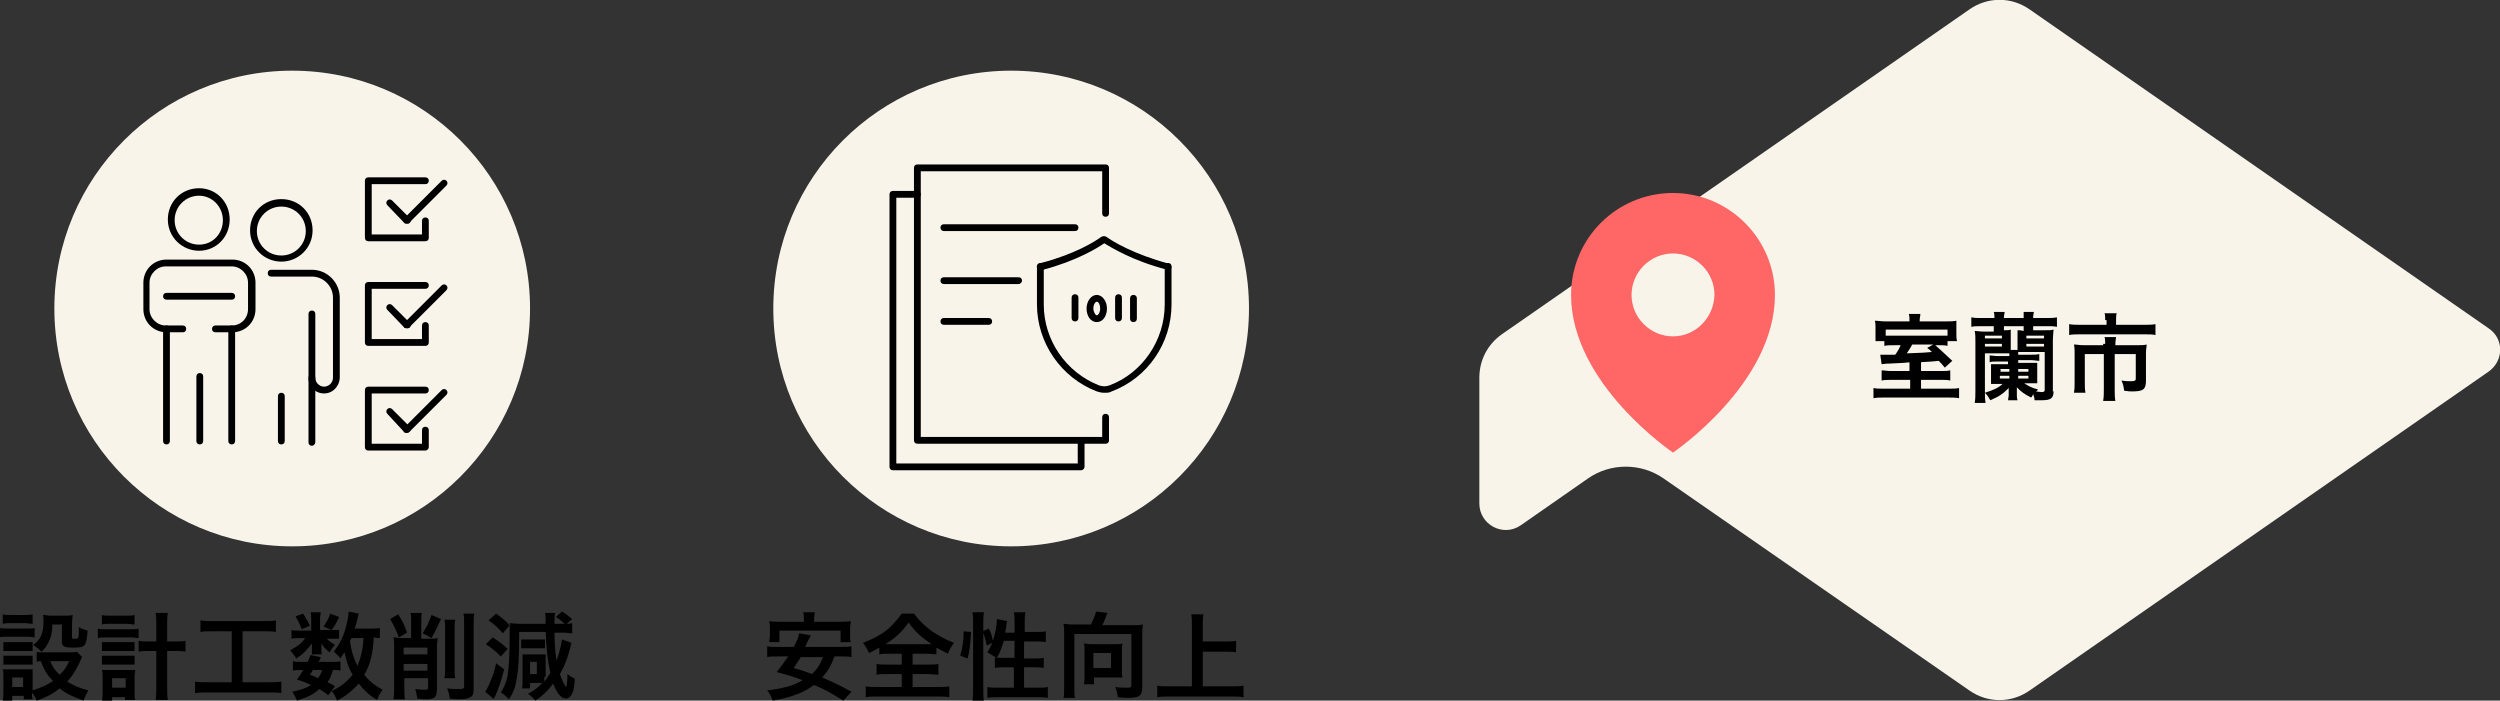 <?xml version="1.0" encoding="utf-8"?>
<!-- Generator: Adobe Illustrator 25.3.1, SVG Export Plug-In . SVG Version: 6.00 Build 0)  -->
<svg version="1.1" id="レイヤー_1" xmlns="http://www.w3.org/2000/svg" xmlns:xlink="http://www.w3.org/1999/xlink" x="0px"
	 y="0px" viewBox="0 0 367.9 103.1" style="enable-background:new 0 0 367.9 103.1;" xml:space="preserve">
<rect x="0" y="0" width="367.9" height="103.1" fill="#333333" stroke="none"/>
<style type="text/css">
	.st0{fill:#F8F4EA;}
	.st1{fill:#FE6766;}
</style>
<path class="st0" d="M366.2,48.3L298.7,1.4c-2.7-1.9-6.2-1.9-8.9,0L221,49.2c-2.1,1.5-3.3,3.8-3.3,6.4l0,18.5c0,3.1,3.5,5,6.1,3.2
	l9.9-6.9c3.3-2.3,7.8-2.3,11.1,0l45,31.2c2.7,1.9,6.2,1.9,8.9,0l67.5-46.9C368.5,53.1,368.5,49.8,366.2,48.3z"/>
<path class="st1" d="M246.2,28.4c-8.3,0-15,6.7-15,15c0,13.1,15,23.2,15,23.2s15-10.1,15-23.2C261.2,35.2,254.5,28.4,246.2,28.4z
	 M246.2,49.5c-3.3,0-6.1-2.7-6.1-6.1c0-3.3,2.7-6.1,6.1-6.1c3.3,0,6.1,2.7,6.1,6.1C252.2,46.8,249.5,49.5,246.2,49.5z"/>
<g>
	<path d="M281.2,53.3c-0.9,0.1-0.9,0.1-3.1,0.2c-0.7,0-1.1,0.1-1.2,0.1l-0.2-1.4c0.4,0,0.6,0,1,0c0.3,0,0.6,0,1.2,0
		c0.3-0.4,0.6-0.9,0.8-1.4h-0.7c-0.9,0-1.3,0-1.7,0.1v-0.7H276c0-0.2,0-0.2,0-0.5c0-0.2,0-0.5,0-0.8v-0.7c0-0.4,0-0.7-0.1-1
		c0.5,0,0.9,0.1,1.7,0.1h3.4v-0.2c0-0.3,0-0.6-0.1-0.9h1.7c0,0.3-0.1,0.6-0.1,0.9v0.2h3.6c0.9,0,1.3,0,1.8-0.1c0,0.3,0,0.5,0,1.1
		v0.8c0,0.4,0,0.8,0.1,1.1h-1.4v0.7c-0.4-0.1-0.7-0.1-1.5-0.1h-0.3c0.9,0.8,1.1,1,2.5,2.3l-1.1,1c-0.4-0.5-0.6-0.7-0.9-1
		c-0.9,0.1-0.9,0.1-2.6,0.2v1.3h2.9c0.7,0,1,0,1.4-0.1v1.5c-0.4-0.1-0.8-0.1-1.4-0.1h-2.9v1.3h3.9c0.9,0,1.3,0,1.7-0.1v1.5
		c-0.5-0.1-1.1-0.1-1.9-0.1h-8.8c-0.9,0-1.4,0-1.9,0.1v-1.5c0.4,0.1,0.9,0.1,1.7,0.1h3.7v-1.3h-2.7c-0.7,0-1,0-1.5,0.1v-1.5
		c0.4,0,0.7,0.1,1.5,0.1h2.6V53.3z M286.6,48.5h-9.1v0.9c0.3,0,0.7,0,1.4,0h6.2c0.8,0,1.1,0,1.5,0V48.5z M281.4,50.7
		c-0.3,0.6-0.5,0.8-0.8,1.3c2.6-0.1,2.6-0.1,3.7-0.2c-0.3-0.3-0.4-0.4-0.7-0.6l0.9-0.5H281.4z"/>
	<path d="M302.2,57.6c0,1-0.4,1.3-1.7,1.3c-0.2,0-0.2,0-1.1,0c0-0.4-0.1-0.6-0.2-0.9c-0.1,0.2-0.1,0.3-0.3,0.5
		c-1-0.5-1.4-0.8-2.1-1.5c0,0.6,0,0.6,0,0.7v0.4c0,0.3,0,0.5,0.1,0.8h-1.4c0-0.2,0.1-0.5,0.1-0.7v-0.4c0-0.3,0-0.4,0-0.7
		c-0.8,0.8-1.3,1.2-2.7,1.8c-0.3-0.5-0.4-0.7-0.8-1.1c1.3-0.4,2.1-0.8,2.6-1.3h-0.6c-0.4,0-0.8,0-1.1,0c0-0.3,0-0.6,0-0.9v-1
		c0-0.4,0-0.7,0-1c0.3,0,0.7,0,1.1,0h1.4v-0.4H294c-0.5,0-0.9,0-1.2,0.1v-1c0.3,0,0.7,0.1,1.2,0.1h1.7c0-0.1,0-0.3,0-0.4
		c-0.2,0-0.7,0-1.1,0h-2.5v5.5c0,0.8,0,1.2,0.1,1.8h-1.6c0.1-0.6,0.1-1.1,0.1-1.9v-7.1c0-0.7,0-1.1-0.1-1.6c0.3,0,0.8,0.1,1.4,0.1
		h1.4V48h-1.8c-0.7,0-1.1,0-1.5,0.1v-1.4c0.5,0.1,0.9,0.1,1.6,0.1h1.8v-0.1c0-0.3,0-0.5-0.1-0.8h1.6c0,0.3-0.1,0.4-0.1,0.8v0.1h2.9
		v-0.1c0-0.3,0-0.5,0-0.8h1.5c0,0.2-0.1,0.4-0.1,0.8v0.1h1.9c0.7,0,1.1,0,1.6-0.1v1.4c-0.5-0.1-0.8-0.1-1.5-0.1h-2v0.6h1.6
		c0.7,0,1.1,0,1.4-0.1c0,0.4-0.1,0.9-0.1,1.6V57.6z M292.1,49.8h2.5v-0.4h-2.5V49.8z M292.1,51h2.5v-0.4h-2.5V51z M295.7,55.3h-1.4
		v0.4h1.4V55.3z M295.7,54.3h-1.3v0.4h1.3V54.3z M296.9,51.6c0-0.3,0-0.6,0-0.8v-1.1c0-0.4,0-0.8,0-1.1c0.3,0,0.5,0,0.9,0.1V48h-2.9
		v0.6c0.5,0,0.8,0,1-0.1c0,0.3,0,0.7,0,1.1v1.1c0,0.4,0,0.6,0,0.8H296.9z M298.1,51.8c-0.4,0-0.9,0-1.1,0c0,0.2,0,0.2,0,0.4h1.8
		c0.6,0,0.9,0,1.3-0.1v1c-0.4,0-0.7-0.1-1.2-0.1H297v0.4h1.7c0.4,0,0.8,0,1.1,0c0,0.3,0,0.5,0,0.9v1.1c0,0.5,0,0.6,0,1
		c-0.3,0-0.7,0-1.1,0h-0.8c0.4,0.3,1.1,0.7,2,0.9c-0.1,0.2-0.1,0.2-0.3,0.3c0.2,0,0.6,0.1,0.8,0.1c0.4,0,0.5-0.1,0.5-0.3v-5.6H298.1
		z M298.5,54.7v-0.4H297v0.4H298.5z M298.5,55.7v-0.4H297v0.4H298.5z M298.2,49.8h2.6v-0.4h-2.6V49.8z M298.2,51h2.6v-0.4h-2.6V51z"
		/>
	<path d="M309.8,47.1c0-0.4,0-0.8-0.1-1h1.8c-0.1,0.3-0.1,0.6-0.1,1v0.7h4c0.8,0,1.3,0,1.8-0.1v1.6c-0.5-0.1-0.9-0.1-1.7-0.1h-9.3
		c-0.7,0-1.2,0-1.7,0.1v-1.6c0.5,0.1,1.1,0.1,1.8,0.1h3.7V47.1z M309.8,50.6c0-0.4,0-0.7-0.1-1h1.7c0,0.2-0.1,0.5-0.1,1v0.2h3.2
		c0.6,0,1,0,1.4-0.1c0,0.4-0.1,0.7-0.1,1.2V56c0,1.3-0.4,1.6-2,1.6c-0.3,0-0.6,0-1.2-0.1c-0.1-0.6-0.1-0.8-0.4-1.5
		c0.6,0.1,1.1,0.1,1.4,0.1c0.6,0,0.7-0.1,0.7-0.4v-3.6h-3.1v5.2c0,0.7,0,1.2,0.1,1.7h-1.8c0.1-0.6,0.1-1.1,0.1-1.7v-5.2h-2.8v4
		c0,0.8,0,1.2,0.1,1.7h-1.7c0.1-0.5,0.1-1,0.1-1.6v-4.3c0-0.4,0-0.8-0.1-1.2c0.4,0,0.8,0.1,1.4,0.1h2.9V50.6z"/>
</g>
<g>
	<path d="M122.8,96.6c-0.5,1.4-1,2.2-1.8,3.1c1.6,0.7,2.5,1.1,4.3,2.1l-1.2,1.3c-1.6-1-2.6-1.6-4.3-2.3c-1.5,1.1-3.2,1.8-6.1,2.3
		c-0.2-0.6-0.4-1-0.8-1.5c2.4-0.3,3.9-0.7,5.2-1.5c-1.3-0.5-1.6-0.6-3.8-1.2c0.8-1,1.1-1.5,1.7-2.3h-1.6c-0.7,0-1.1,0-1.5,0.1v-1.6
		c0.4,0.1,0.7,0.1,1.5,0.1h2.4c0.5-0.9,0.7-1.4,0.8-2l1.7,0.3c-0.1,0.3-0.1,0.3-0.3,0.6c-0.2,0.4-0.2,0.4-0.5,1.1h5.3
		c0.8,0,1.1,0,1.5-0.1v1.6c-0.4-0.1-0.9-0.1-1.5-0.1H122.8z M118.3,91.2c0-0.4,0-0.7-0.1-1.1h1.7c0,0.3-0.1,0.6-0.1,1.1v0.3h3.8
		c0.7,0,1.1,0,1.6-0.1c0,0.4-0.1,0.7-0.1,1.1v1c0,0.4,0,0.7,0.1,1h-1.5v-1.7h-9v1.7h-1.5c0-0.3,0.1-0.6,0.1-1v-1
		c0-0.3,0-0.7-0.1-1.1c0.5,0.1,0.9,0.1,1.6,0.1h3.5V91.2z M117.9,96.6c-0.4,0.7-0.6,0.9-1.1,1.7c1.4,0.4,1.7,0.5,2.7,0.9
		c0.8-0.8,1.2-1.4,1.6-2.5H117.9z"/>
	<path d="M130.9,96.2c-0.7,0-1.1,0-1.5,0.1v-1c-0.7,0.4-0.9,0.5-1.5,0.8c-0.4-0.8-0.4-0.8-0.9-1.5c1.3-0.5,2.5-1.1,3.4-1.8
		c0.5-0.4,1.1-1,1.5-1.5c0.3-0.3,0.4-0.5,0.8-1h1.8c0.8,1.1,1.5,1.7,2.5,2.5c1.2,0.8,2.1,1.3,3.4,1.8c-0.5,0.7-0.7,1-0.9,1.6
		c-0.6-0.3-1-0.5-1.7-0.9v1c-0.4,0-0.8-0.1-1.5-0.1h-2v1.6h2.3c0.7,0,1.2,0,1.5-0.1v1.6c-0.4,0-0.9-0.1-1.5-0.1h-2.3v1.9h3.6
		c0.7,0,1.3,0,1.8-0.1v1.6c-0.5-0.1-1.1-0.1-1.8-0.1h-8.7c-0.7,0-1.3,0-1.8,0.1V101c0.4,0.1,1,0.1,1.8,0.1h3.5v-1.9h-2.1
		c-0.7,0-1.2,0-1.6,0.1v-1.6c0.4,0.1,0.9,0.1,1.6,0.1h2.1v-1.6H130.9z M136.4,94.8c0.3,0,0.4,0,0.7,0c-1.5-1-2.4-1.8-3.4-3.2
		c-0.8,1.2-1.8,2.2-3.4,3.2c0.3,0,0.4,0,0.6,0H136.4z"/>
	<path d="M141.3,96.5c0.4-1.3,0.5-2.3,0.5-3.6l1.1,0.1c-0.1,1.7-0.2,2.8-0.5,3.9L141.3,96.5z M143.1,103.1c0.1-0.5,0.1-1.1,0.1-1.8
		v-9.7c0-0.6,0-1-0.1-1.5h1.7c-0.1,0.5-0.1,0.9-0.1,1.5v9.9c0,0.7,0,1.1,0.1,1.7H143.1z M149.3,93v-1.4c0-0.6,0-1-0.1-1.5h1.7
		c-0.1,0.5-0.1,0.9-0.1,1.5V93h1.6c0.7,0,1.2,0,1.5-0.1v1.6c-0.5-0.1-1-0.1-1.5-0.1h-1.7v2.5h1.4c0.7,0,1.1,0,1.5-0.1v1.5
		c-0.4-0.1-0.9-0.1-1.5-0.1h-1.4v3h1.9c0.7,0,1.2,0,1.6-0.1v1.6c-0.5-0.1-1-0.1-1.6-0.1H147c-0.7,0-1.2,0-1.7,0.1v-1.6
		c0.4,0.1,1,0.1,1.7,0.1h2.2v-3H148c-0.6,0-1.2,0-1.6,0.1v-1.5c0.1,0,0.1,0,0.2,0c-0.6-0.4-0.6-0.4-1.3-0.8c0.3-0.5,0.5-0.8,0.7-1.4
		l-0.8,0.4c-0.2-1.1-0.3-1.3-0.6-2.1l0.9-0.4c0.3,0.5,0.5,1.1,0.6,1.8c0.4-1.1,0.6-2.4,0.6-3.2l1.5,0.3c0,0.2-0.1,0.2-0.1,0.5
		c0,0.3-0.1,0.8-0.2,1.2H149.3z M147.7,94.4c-0.3,0.9-0.5,1.6-1,2.4c0.3,0,0.6,0,1.1,0h1.5v-2.5H147.7z"/>
	<path d="M160.5,92c0.3-0.6,0.7-1.5,0.8-2l1.7,0.2c-0.1,0.1-0.2,0.4-0.3,0.7c-0.2,0.5-0.3,0.8-0.5,1.1h4.6c0.6,0,0.9,0,1.4-0.1
		c-0.1,0.5-0.1,0.9-0.1,1.4v7.9c0,0.7-0.2,1.1-0.6,1.3c-0.3,0.1-0.8,0.2-1.5,0.2c-0.3,0-0.6,0-1.5-0.1c-0.1-0.6-0.1-0.9-0.4-1.5
		c0.6,0.1,1.3,0.1,1.8,0.1c0.5,0,0.6-0.1,0.6-0.4v-7.5h-8.4v7.8c0,0.8,0,1.1,0.1,1.6h-1.7c0.1-0.4,0.1-0.8,0.1-1.6v-7.9
		c0-0.5,0-0.9-0.1-1.4c0.4,0,0.7,0.1,1.3,0.1H160.5z M165.1,98.6c0,0.5,0,0.8,0.1,1.1c-0.3,0-0.8,0-1.2,0h-3v1h-1.5
		c0.1-0.4,0.1-0.8,0.1-1.2v-3.8c0-0.4,0-0.7-0.1-1c0.3,0,0.6,0.1,1,0.1h3.7c0.4,0,0.7,0,1-0.1c-0.1,0.4-0.1,0.6-0.1,1.1V98.6z
		 M160.9,98.3h2.6v-2.2h-2.6V98.3z"/>
	<path d="M177.1,101h4c0.7,0,1.4,0,1.9-0.1v1.7c-0.6-0.1-1.2-0.1-1.9-0.1h-8.9c-0.7,0-1.3,0-1.9,0.1v-1.7c0.5,0.1,1.1,0.1,1.9,0.1
		h3.2v-9c0-0.6,0-1-0.1-1.6h1.8c-0.1,0.5-0.1,1-0.1,1.6v2.4h3.3c0.6,0,1.1,0,1.6-0.1v1.7c-0.5-0.1-1-0.1-1.6-0.1h-3.3V101z"/>
</g>
<circle class="st0" cx="148.8" cy="45.4" r="35"/>
<g>
	<path d="M0,92.4c0.3,0.1,0.6,0.1,1.1,0.1H4c0.6,0,0.8,0,1.1-0.1v1.4c-0.3,0-0.5-0.1-1.1-0.1h-3c-0.5,0-0.8,0-1.1,0.1V92.4z
		 M12.1,96.7c-0.1,0.1-0.1,0.1-0.3,0.6c-0.6,1.3-1.1,2.1-1.9,3c1,0.6,1.6,0.9,3.1,1.3c-0.3,0.6-0.5,0.9-0.7,1.5
		c-1.6-0.6-2.6-1-3.5-1.8c-0.9,0.7-1.9,1.3-3.4,1.8c-0.2-0.5-0.4-0.8-0.7-1.2c0,0.5,0,0.6,0.1,1H3.5v-0.5H1.8v0.7H0.4
		c0.1-0.4,0.1-0.9,0.1-1.4v-2.1c0-0.4,0-0.8-0.1-1.1c0.3,0,0.6,0,1.1,0h2.4c0.5,0,0.7,0,0.9,0c0,0.3,0,0.5,0,1v2.1
		c1.2-0.4,2.2-0.8,3-1.4c-0.9-0.9-1.3-1.6-1.8-2.9c-0.3,0-0.4,0-0.6,0.1v-1.5C5.6,96,5.9,96,6.2,96h4.1c0.5,0,0.8,0,1-0.1L12.1,96.7
		z M0.4,90.4c0.4,0.1,0.6,0.1,1.2,0.1h2c0.6,0,0.8,0,1.2-0.1v1.4c-0.4,0-0.7-0.1-1.2-0.1h-2c-0.5,0-0.8,0-1.2,0.1V90.4z M0.5,94.5
		c0.3,0,0.5,0,0.9,0h2.5c0.5,0,0.6,0,0.9,0v1.3c-0.3,0-0.5,0-0.9,0H1.4c-0.4,0-0.6,0-0.9,0V94.5z M0.5,96.5c0.3,0,0.5,0,0.9,0h2.5
		c0.5,0,0.6,0,0.9,0v1.3c-0.3,0-0.5,0-0.9,0H1.4c-0.4,0-0.6,0-0.9,0V96.5z M1.8,101.1h1.6v-1.4H1.8V101.1z M7.7,91.9
		c0,1.2-0.2,1.9-0.6,2.7c-0.3,0.5-0.5,0.9-1,1.3c-0.4-0.4-0.8-0.7-1.2-1c1.1-0.8,1.5-1.7,1.5-3.5c0-0.4,0-0.6-0.1-0.9
		c0.4,0,0.7,0.1,1.1,0.1h2.1c0.5,0,0.8,0,1.2-0.1c0,0.3-0.1,0.7-0.1,1.2v2.1c0,0.2,0.1,0.2,0.4,0.2c0.6,0,0.6,0,0.6-1.7
		c0.4,0.2,0.8,0.4,1.3,0.5c-0.2,2.3-0.3,2.5-2.1,2.5c-1.4,0-1.7-0.2-1.7-0.9v-2.5H7.7z M7.4,97.3c0.3,0.8,0.7,1.4,1.4,2
		c0.6-0.6,0.9-1,1.4-2H7.4z"/>
	<path d="M14.4,92.5c0.3,0.1,0.7,0.1,1.2,0.1h3.6c0.5,0,0.9,0,1.2-0.1v1.4c-0.3,0-0.6-0.1-1.2-0.1h-3.6c-0.5,0-0.8,0-1.2,0.1V92.5z
		 M15,90.5c0.3,0.1,0.6,0.1,1.2,0.1h2.4c0.6,0,0.8,0,1.2-0.1v1.4c-0.4,0-0.7-0.1-1.2-0.1h-2.4c-0.5,0-0.9,0-1.2,0.1V90.5z
		 M16.5,103.1H15c0.1-0.4,0.1-0.8,0.1-1.3v-2.1c0-0.4,0-0.7-0.1-1.1c0.3,0,0.5,0,1,0h3c0.4,0,0.6,0,0.9,0c0,0.3-0.1,0.6-0.1,1.1v2.1
		c0,0.5,0,0.9,0.1,1.2h-1.5v-0.4h-1.9V103.1z M15,94.5c0.3,0,0.5,0,0.9,0h3c0.5,0,0.6,0,0.9,0v1.3c-0.3,0-0.4,0-0.9,0h-3
		c-0.5,0-0.6,0-0.9,0V94.5z M15,96.5c0.3,0,0.4,0,0.9,0h3c0.5,0,0.6,0,0.9,0v1.3c-0.3,0-0.5,0-0.9,0h-3c-0.4,0-0.6,0-0.9,0V96.5z
		 M16.5,101.2h2v-1.4h-2V101.2z M23,91.9c0-0.8,0-1.1-0.1-1.7h1.8c-0.1,0.5-0.1,0.9-0.1,1.7v2.5h1c0.8,0,1.2,0,1.7-0.1v1.6
		c-0.5-0.1-1-0.1-1.7-0.1h-1v5.1c0,1,0,1.5,0.1,2.1h-1.8c0.1-0.6,0.1-1.1,0.1-2.1v-5.1h-0.9c-0.6,0-1.2,0-1.7,0.1v-1.6
		c0.4,0.1,1,0.1,1.7,0.1H23V91.9z"/>
	<path d="M31.3,92.9c-0.8,0-1.3,0-1.8,0.1v-1.7c0.5,0.1,1,0.1,1.8,0.1h7.5c0.8,0,1.3,0,1.8-0.1V93c-0.6-0.1-1-0.1-1.8-0.1h-3.1v7.5
		h3.8c0.8,0,1.3,0,1.9-0.1v1.7c-0.5-0.1-1.1-0.1-1.9-0.1h-8.9c-0.7,0-1.3,0-1.9,0.1v-1.7c0.6,0.1,1.1,0.1,1.9,0.1h3.5v-7.5H31.3z"/>
	<path d="M49,92.7c0.4,0,0.7,0,0.9,0V94c-0.2,0-0.5,0-0.9,0h-0.9c0.3,0.3,0.5,0.5,1.2,0.9c-0.4,0.4-0.4,0.5-0.8,1.1
		c-0.7-0.6-0.9-0.8-1.2-1.3c0,0.3,0,0.5,0,0.6v0.5c0,0.2,0,0.4,0.1,0.5h-1.5c0-0.2,0-0.3,0-0.5v-0.5c0-0.1,0-0.3,0-0.6
		c-0.8,1-1.2,1.5-2.3,2.2c-0.3-0.5-0.5-0.7-0.9-1.2c1.1-0.6,1.8-1.1,2.2-1.8h-0.8c-0.5,0-0.9,0-1.2,0.1v-1.3
		c0.3,0.1,0.6,0.1,1.2,0.1h1.7v-1.7c0-0.4,0-0.7-0.1-1h1.5c0,0.3-0.1,0.5-0.1,0.9v1.7H49z M48.3,102.3c-0.5-0.4-0.7-0.5-1.3-0.9
		c-0.9,0.8-1.7,1.2-3.3,1.7c-0.2-0.5-0.4-0.9-0.7-1.3c1.3-0.3,2-0.5,2.8-1c-0.7-0.3-1.1-0.5-2.1-0.8c0.4-0.6,0.6-0.8,0.9-1.4h-0.4
		c-0.5,0-0.8,0-1.1,0.1v-1.4c0.3,0.1,0.6,0.1,1.1,0.1h1.1c0.1-0.3,0.2-0.5,0.4-1l1.5,0.3c-0.1,0.4-0.2,0.4-0.3,0.7h2.2
		c0.5,0,0.8,0,1-0.1v1.4c-0.3-0.1-0.5-0.1-1.1-0.1c-0.3,0.9-0.4,1.2-0.8,1.8c0.6,0.3,0.7,0.3,1.1,0.6L48.3,102.3z M44.6,90.3
		c0.5,0.8,0.7,1.1,1,1.8l-1.2,0.5c-0.3-0.8-0.5-1.2-0.9-1.9L44.6,90.3z M46.1,98.5c-0.2,0.3-0.2,0.4-0.5,0.8
		c0.6,0.2,0.8,0.3,1.2,0.5c0.3-0.4,0.5-0.8,0.6-1.2H46.1z M49.9,90.8c-0.5,1.1-0.6,1.2-1.1,1.9l-1.2-0.5c0.4-0.6,0.8-1.2,1-1.9
		L49.9,90.8z M56,93.9c-0.3,0-0.4,0-1-0.1c-0.1,2.3-0.5,4-1.4,5.5c0.8,1,1.6,1.6,2.7,2.2c-0.3,0.4-0.6,0.9-0.8,1.5
		c-1.1-0.6-2-1.5-2.7-2.4c-0.9,1-2,1.9-3.2,2.5c-0.3-0.7-0.4-1-0.8-1.4c0.6-0.3,0.8-0.4,1.1-0.6c0.8-0.5,1.4-1.1,2-1.8
		c-0.7-1.2-0.9-2-1.2-3.3c-0.3,0.4-0.4,0.5-0.6,0.9c-0.3-0.4-0.6-0.7-1-1c0.9-1.1,1.5-2.3,1.9-4c0.2-0.7,0.3-1.5,0.3-1.9l1.5,0.3
		c-0.1,0.2-0.1,0.3-0.2,0.8c-0.1,0.4-0.2,0.8-0.4,1.4h2.4c0.7,0,1,0,1.3-0.1V93.9z M51.7,93.9c-0.1,0.3-0.1,0.3-0.2,0.4
		c0.2,1.5,0.5,2.5,1.1,3.7c0.5-1.2,0.8-2.4,0.9-4.1H51.7z"/>
	<path d="M58.6,90.4c0.7,1.1,0.9,1.6,1.3,2.7l-1.2,0.7c-0.4-1.1-0.7-1.7-1.3-2.7L58.6,90.4z M60.5,91.3c0-0.5,0-0.9-0.1-1.1h1.7
		C62,90.4,62,90.7,62,91.2V94h1.2c0.5,0,0.8,0,1.2-0.1c0,0.4-0.1,0.7-0.1,1.1v6.5c0,0.5-0.1,0.8-0.3,1.1c-0.3,0.2-0.6,0.3-1.2,0.3
		c-0.4,0-0.6,0-1.4-0.1c-0.1-0.6-0.1-0.9-0.3-1.4c0.7,0.1,1.1,0.1,1.5,0.1c0.3,0,0.4-0.1,0.4-0.3v-1.4h-3.5v1.5c0,0.6,0,1.1,0.1,1.6
		h-1.7c0.1-0.5,0.1-1,0.1-1.6v-6.3c0-0.5,0-0.8-0.1-1.2c0.4,0,0.7,0.1,1.1,0.1h1.5V91.3z M62.9,95.3h-3.5v1h3.5V95.3z M59.4,98.7
		h3.5v-1h-3.5V98.7z M64.9,91.1c-0.7,1.5-0.9,1.9-1.4,2.8l-1.3-0.7c0.6-1,0.9-1.5,1.3-2.7L64.9,91.1z M67,91.2
		c-0.1,0.4-0.1,0.7-0.1,1.5v5.6c0,0.8,0,1.1,0.1,1.5h-1.6c0.1-0.4,0.1-0.7,0.1-1.5v-5.6c0-0.7,0-1.1-0.1-1.5H67z M69.8,90.3
		c-0.1,0.4-0.1,0.9-0.1,1.7v9.3c0,0.8-0.1,1.1-0.5,1.3c-0.3,0.2-0.8,0.3-1.6,0.3c-0.3,0-0.6,0-1.4-0.1c-0.1-0.7-0.2-1-0.4-1.5
		c0.7,0.1,1.2,0.1,1.8,0.1c0.6,0,0.7-0.1,0.7-0.4V92c0-0.8,0-1.3-0.1-1.7H69.8z"/>
	<path d="M72.5,93.8c0.9,0.6,1.5,1,2.2,1.7l-1,1.1c-0.8-0.8-1.3-1.2-2.2-1.8L72.5,93.8z M74.2,98.5c-0.5,1.9-0.8,2.7-1.4,4.1
		c-0.1,0.1-0.1,0.2-0.1,0.3l-1.3-1.1c0.1-0.2,0.2-0.2,0.3-0.5c0.2-0.3,0.4-0.9,0.7-1.6c0.3-0.7,0.4-1.1,0.6-2.1L74.2,98.5z
		 M80.1,99.6c0,0.3,0,0.5,0,0.7c0.3-0.3,0.5-0.7,0.9-1.3c-0.4-1.5-0.6-3.5-0.7-6h-3.9c0,3.9-0.1,5.5-0.4,7.1
		c-0.2,1.2-0.5,1.9-1.1,2.8c-0.4-0.4-0.7-0.7-1.2-1c0.5-0.8,0.8-1.4,1-2.5c0.2-1.3,0.3-3.2,0.3-6c0-0.6,0-1.1,0-1.4L74,93.2
		c-0.7-0.8-1.2-1.3-2.1-1.9l1.1-1c0.9,0.6,1.4,1.1,2.1,1.8c0-0.2,0-0.2-0.1-0.4c0.3,0,0.9,0.1,1.6,0.1h3.7c0-1,0-1.3-0.1-1.6h1.5
		c-0.1,0.4-0.1,0.8-0.1,1.4c0,0,0,0.1,0,0.2h1.1c0.1,0,0.1,0,0.4,0c-0.3-0.3-0.8-0.7-1.3-1l0.9-0.8c0.6,0.4,0.8,0.5,1.5,1.1
		l-0.8,0.7c0.4,0,0.5,0,0.8-0.1v1.5c-0.5,0-0.7-0.1-1.5-0.1h-1.1c0,1.5,0.1,2.9,0.3,4.1c0.4-1,0.7-2.4,0.8-3.1l1.4,0.5
		c-0.1,0.3-0.1,0.4-0.2,0.8c-0.4,1.5-0.8,2.6-1.5,3.8c0.2,0.7,0.7,1.7,0.9,1.9c0,0,0,0,0,0c0,0,0,0,0,0c0.1,0,0.2-0.9,0.2-1.9
		c0.4,0.3,0.7,0.5,1.1,0.7c-0.1,0.9-0.1,1.4-0.3,1.9c-0.2,0.6-0.6,1-1,1c-0.7,0-1.3-0.7-1.9-2.2c-0.7,1-1.6,1.8-2.6,2.5
		c-0.4-0.4-0.6-0.7-1.1-1c0.8-0.4,1.6-1,2.1-1.6c-0.3,0-0.5,0-0.7,0H78v0.8h-1.2c0.1-0.3,0.1-0.6,0.1-1.2v-2.8c0-0.4,0-0.8,0-1
		c0.2,0,0.5,0,1,0h1.6c0.3,0,0.6,0,0.8,0c0,0.1,0,0.4,0,0.7V99.6z M76.7,94.1c0.2,0,0.4,0,0.8,0h1.9c0.4,0,0.6,0,0.8,0v1.3
		c-0.2,0-0.4,0-0.8,0h-1.9c-0.3,0-0.6,0-0.8,0V94.1z M78,99.2h1v-1.8h-1V99.2z"/>
</g>
<circle class="st0" cx="43" cy="45.4" r="35"/>
<g>
	<g>
		<path d="M47.7,57.9c-1.3,0-2.3-1-2.3-2.3v-9.4c0-0.3,0.2-0.5,0.5-0.5s0.5,0.2,0.5,0.5v9.4c0,0.7,0.6,1.3,1.3,1.3s1.3-0.6,1.3-1.3
			V43.8c0-1.7-1.4-3.1-3.1-3.1h-6c-0.3,0-0.5-0.2-0.5-0.5s0.2-0.5,0.5-0.5h6c2.3,0,4.1,1.9,4.1,4.1v11.7C50,56.8,49,57.9,47.7,57.9z
			"/>
	</g>
	<g>
		<path d="M45.9,65.6c-0.3,0-0.5-0.2-0.5-0.5v-9.5c0-0.3,0.2-0.5,0.5-0.5s0.5,0.2,0.5,0.5v9.5C46.4,65.3,46.2,65.6,45.9,65.6z"/>
	</g>
	<g>
		<path d="M41.4,65.4c-0.3,0-0.5-0.2-0.5-0.5v-6.6c0-0.3,0.2-0.5,0.5-0.5s0.5,0.2,0.5,0.5v6.6C41.9,65.2,41.7,65.4,41.4,65.4z"/>
	</g>
	<g>
		<path d="M29.4,65.4c-0.3,0-0.5-0.2-0.5-0.5v-9.5c0-0.3,0.2-0.5,0.5-0.5s0.5,0.2,0.5,0.5v9.5C29.9,65.2,29.7,65.4,29.4,65.4z"/>
	</g>
	<g>
		<path d="M34.1,65.4c-0.3,0-0.5-0.2-0.5-0.5V48.4c0-0.3,0.2-0.5,0.5-0.5s0.5,0.2,0.5,0.5v16.5C34.6,65.2,34.4,65.4,34.1,65.4z"/>
	</g>
	<g>
		<path d="M24.5,65.4c-0.3,0-0.5-0.2-0.5-0.5V48.4c0-0.3,0.2-0.5,0.5-0.5s0.5,0.2,0.5,0.5v16.5C25,65.2,24.8,65.4,24.5,65.4z"/>
	</g>
	<g>
		<path d="M34.2,48.9h-2.5c-0.3,0-0.5-0.2-0.5-0.5s0.2-0.5,0.5-0.5h2.4c1.4,0,2.4-1.1,2.4-2.4v-3.9c0-1.3-1.1-2.4-2.4-2.4h-9.7
			c-1.3,0-2.4,1.1-2.4,2.4v3.9c0,1.3,1.1,2.4,2.4,2.4h2.5c0.3,0,0.5,0.2,0.5,0.5s-0.2,0.5-0.5,0.5h-2.4c-1.9,0-3.4-1.5-3.4-3.4v-3.9
			c0-1.9,1.5-3.4,3.4-3.4h9.7c1.9,0,3.4,1.5,3.4,3.4v3.9C37.6,47.4,36.1,48.9,34.2,48.9z"/>
	</g>
	<g>
		<path d="M34.1,44.1h-9.6c-0.3,0-0.5-0.2-0.5-0.5s0.2-0.5,0.5-0.5h9.6c0.3,0,0.5,0.2,0.5,0.5S34.4,44.1,34.1,44.1z"/>
	</g>
	<g>
		<path d="M29.3,36.9c-2.5,0-4.6-2-4.6-4.6s2-4.6,4.6-4.6c2.5,0,4.5,2,4.5,4.6S31.8,36.9,29.3,36.9z M29.3,28.8
			c-2,0-3.6,1.6-3.6,3.6s1.6,3.6,3.6,3.6c2,0,3.5-1.6,3.5-3.6S31.2,28.8,29.3,28.8z"/>
	</g>
	<g>
		<path d="M41.4,38.5c-2.5,0-4.6-2-4.6-4.6s2-4.6,4.6-4.6s4.6,2,4.6,4.6S43.9,38.5,41.4,38.5z M41.4,30.4c-2,0-3.6,1.6-3.6,3.6
			s1.6,3.6,3.6,3.6s3.6-1.6,3.6-3.6S43.4,30.4,41.4,30.4z"/>
	</g>
	<g>
		<g>
			<path d="M62.6,35.5h-8.4c-0.3,0-0.5-0.2-0.5-0.5v-8.4c0-0.3,0.2-0.5,0.5-0.5h8.4c0.3,0,0.5,0.2,0.5,0.5s-0.2,0.5-0.5,0.5h-7.9
				v7.4h7.4v-2c0-0.3,0.2-0.5,0.5-0.5s0.5,0.2,0.5,0.5V35C63.1,35.3,62.9,35.5,62.6,35.5z"/>
		</g>
		<g>
			<path d="M59.9,32.9c-0.1,0-0.3,0-0.4-0.1L57,30.2c-0.2-0.2-0.2-0.5,0-0.7s0.5-0.2,0.7,0l2.6,2.6c0.2,0.2,0.2,0.5,0,0.7
				C60.2,32.9,60,32.9,59.9,32.9z"/>
		</g>
		<g>
			<path d="M59.9,32.9c-0.1,0-0.3,0-0.4-0.1c-0.2-0.2-0.2-0.5,0-0.7l5.5-5.5c0.2-0.2,0.5-0.2,0.7,0c0.2,0.2,0.2,0.5,0,0.7l-5.5,5.5
				C60.2,32.9,60,32.9,59.9,32.9z"/>
		</g>
		<g>
			<path d="M62.6,50.9h-8.4c-0.3,0-0.5-0.2-0.5-0.5V42c0-0.3,0.2-0.5,0.5-0.5h8.4c0.3,0,0.5,0.2,0.5,0.5s-0.2,0.5-0.5,0.5h-7.9v7.4
				h7.4v-2c0-0.3,0.2-0.5,0.5-0.5s0.5,0.2,0.5,0.5v2.5C63.1,50.7,62.9,50.9,62.6,50.9z"/>
		</g>
		<g>
			<path d="M59.9,48.3c-0.1,0-0.3,0-0.4-0.1L57,45.6c-0.2-0.2-0.2-0.5,0-0.7s0.5-0.2,0.7,0l2.6,2.6c0.2,0.2,0.2,0.5,0,0.7
				C60.2,48.3,60,48.3,59.9,48.3z"/>
		</g>
		<g>
			<path d="M59.9,48.3c-0.1,0-0.3,0-0.4-0.1c-0.2-0.2-0.2-0.5,0-0.7l5.5-5.5c0.2-0.2,0.5-0.2,0.7,0c0.2,0.2,0.2,0.5,0,0.7l-5.5,5.5
				C60.2,48.3,60,48.3,59.9,48.3z"/>
		</g>
		<g>
			<path d="M62.6,66.3h-8.4c-0.3,0-0.5-0.2-0.5-0.5v-8.4c0-0.3,0.2-0.5,0.5-0.5h8.4c0.3,0,0.5,0.2,0.5,0.5s-0.2,0.5-0.5,0.5h-7.9
				v7.4h7.4v-2c0-0.3,0.2-0.5,0.5-0.5s0.5,0.2,0.5,0.5v2.5C63.1,66,62.9,66.3,62.6,66.3z"/>
		</g>
		<g>
			<path d="M59.9,63.7c-0.1,0-0.3,0-0.4-0.1L57,60.9c-0.2-0.2-0.2-0.5,0-0.7s0.5-0.2,0.7,0l2.6,2.6c0.2,0.2,0.2,0.5,0,0.7
				C60.2,63.6,60,63.7,59.9,63.7z"/>
		</g>
		<g>
			<path d="M59.9,63.7c-0.1,0-0.3,0-0.4-0.1c-0.2-0.2-0.2-0.5,0-0.7l5.5-5.5c0.2-0.2,0.5-0.2,0.7,0c0.2,0.2,0.2,0.5,0,0.7l-5.5,5.5
				C60.2,63.6,60,63.7,59.9,63.7z"/>
		</g>
	</g>
</g>
<g>
	<g>
		<path d="M162.5,57.8c-0.4,0-0.8-0.1-1.1-0.2c-5.2-2-8.8-7.1-8.8-12.8v-5.6c0-0.3,0.2-0.5,0.5-0.5s0.5,0.2,0.5,0.5v5.6
			c0,5.3,3.3,10,8.1,11.9c0.5,0.2,1.1,0.2,1.6,0c4.8-1.8,8.1-6.6,8.1-11.9v-5.6c0-0.3,0.2-0.5,0.5-0.5s0.5,0.2,0.5,0.5v5.6
			c0,5.7-3.5,10.8-8.8,12.8C163.3,57.8,162.9,57.8,162.5,57.8z"/>
	</g>
	<g>
		<path d="M171.9,39.7c0,0-0.1,0-0.1,0c-5.1-1.3-8.3-3.3-9.3-3.9c-1,0.7-4.1,2.6-9,3.9l-0.3,0.1c-0.3,0.1-0.5-0.1-0.6-0.4
			c-0.1-0.3,0.1-0.5,0.4-0.6l0.2-0.1c5-1.3,8-3.2,8.8-3.8c0.3-0.2,0.6-0.2,0.9,0c0.8,0.6,3.9,2.5,9.1,3.9c0.3,0.1,0.4,0.3,0.4,0.6
			C172.3,39.6,172.1,39.7,171.9,39.7z"/>
	</g>
	<g>
		<g>
			<path d="M161.4,47.4c-0.9,0-1.5-0.9-1.5-2c0-1.1,0.7-2,1.5-2s1.5,0.9,1.5,2C162.9,46.5,162.3,47.4,161.4,47.4z M161.4,44.4
				c-0.2,0-0.5,0.4-0.5,1c0,0.5,0.3,1,0.5,1s0.5-0.4,0.5-1C161.9,44.9,161.7,44.4,161.4,44.4z"/>
		</g>
		<g>
			<path d="M158.2,47.3c-0.3,0-0.5-0.2-0.5-0.5v-3c0-0.3,0.2-0.5,0.5-0.5s0.5,0.2,0.5,0.5v3C158.7,47.1,158.5,47.3,158.2,47.3z"/>
		</g>
		<g>
			<path d="M164.6,47.3c-0.3,0-0.5-0.2-0.5-0.5v-3c0-0.3,0.2-0.5,0.5-0.5s0.5,0.2,0.5,0.5v3C165.1,47.1,164.9,47.3,164.6,47.3z"/>
		</g>
		<g>
			<path d="M166.8,47.4c-0.3,0-0.5-0.2-0.5-0.5v-3c0-0.3,0.2-0.5,0.5-0.5s0.5,0.2,0.5,0.5v3C167.3,47.2,167.1,47.4,166.8,47.4z"/>
		</g>
	</g>
	<g>
		<path d="M162.7,65.3H135c-0.3,0-0.5-0.2-0.5-0.5V24.7c0-0.3,0.2-0.5,0.5-0.5h27.7c0.3,0,0.5,0.2,0.5,0.5v6.7
			c0,0.3-0.2,0.5-0.5,0.5s-0.5-0.2-0.5-0.5v-6.2h-26.7v39.1h26.7v-2.9c0-0.3,0.2-0.5,0.5-0.5s0.5,0.2,0.5,0.5v3.4
			C163.2,65.1,163,65.3,162.7,65.3z"/>
	</g>
	<g>
		<path d="M159.1,69.2h-27.7c-0.3,0-0.5-0.2-0.5-0.5V28.6c0-0.3,0.2-0.5,0.5-0.5h3.6c0.3,0,0.5,0.2,0.5,0.5s-0.2,0.5-0.5,0.5h-3.1
			v39.1h26.7v-3.4c0-0.3,0.2-0.5,0.5-0.5s0.5,0.2,0.5,0.5v3.9C159.6,68.9,159.4,69.2,159.1,69.2z"/>
	</g>
	<g>
		<path d="M158.2,34h-19.3c-0.3,0-0.5-0.2-0.5-0.5s0.2-0.5,0.5-0.5h19.3c0.3,0,0.5,0.2,0.5,0.5S158.5,34,158.2,34z"/>
	</g>
	<g>
		<path d="M149.9,41.8h-11c-0.3,0-0.5-0.2-0.5-0.5s0.2-0.5,0.5-0.5h11c0.3,0,0.5,0.2,0.5,0.5S150.1,41.8,149.9,41.8z"/>
	</g>
	<g>
		<path d="M145.5,47.8h-6.6c-0.3,0-0.5-0.2-0.5-0.5s0.2-0.5,0.5-0.5h6.6c0.3,0,0.5,0.2,0.5,0.5S145.8,47.8,145.5,47.8z"/>
	</g>
</g>
</svg>

